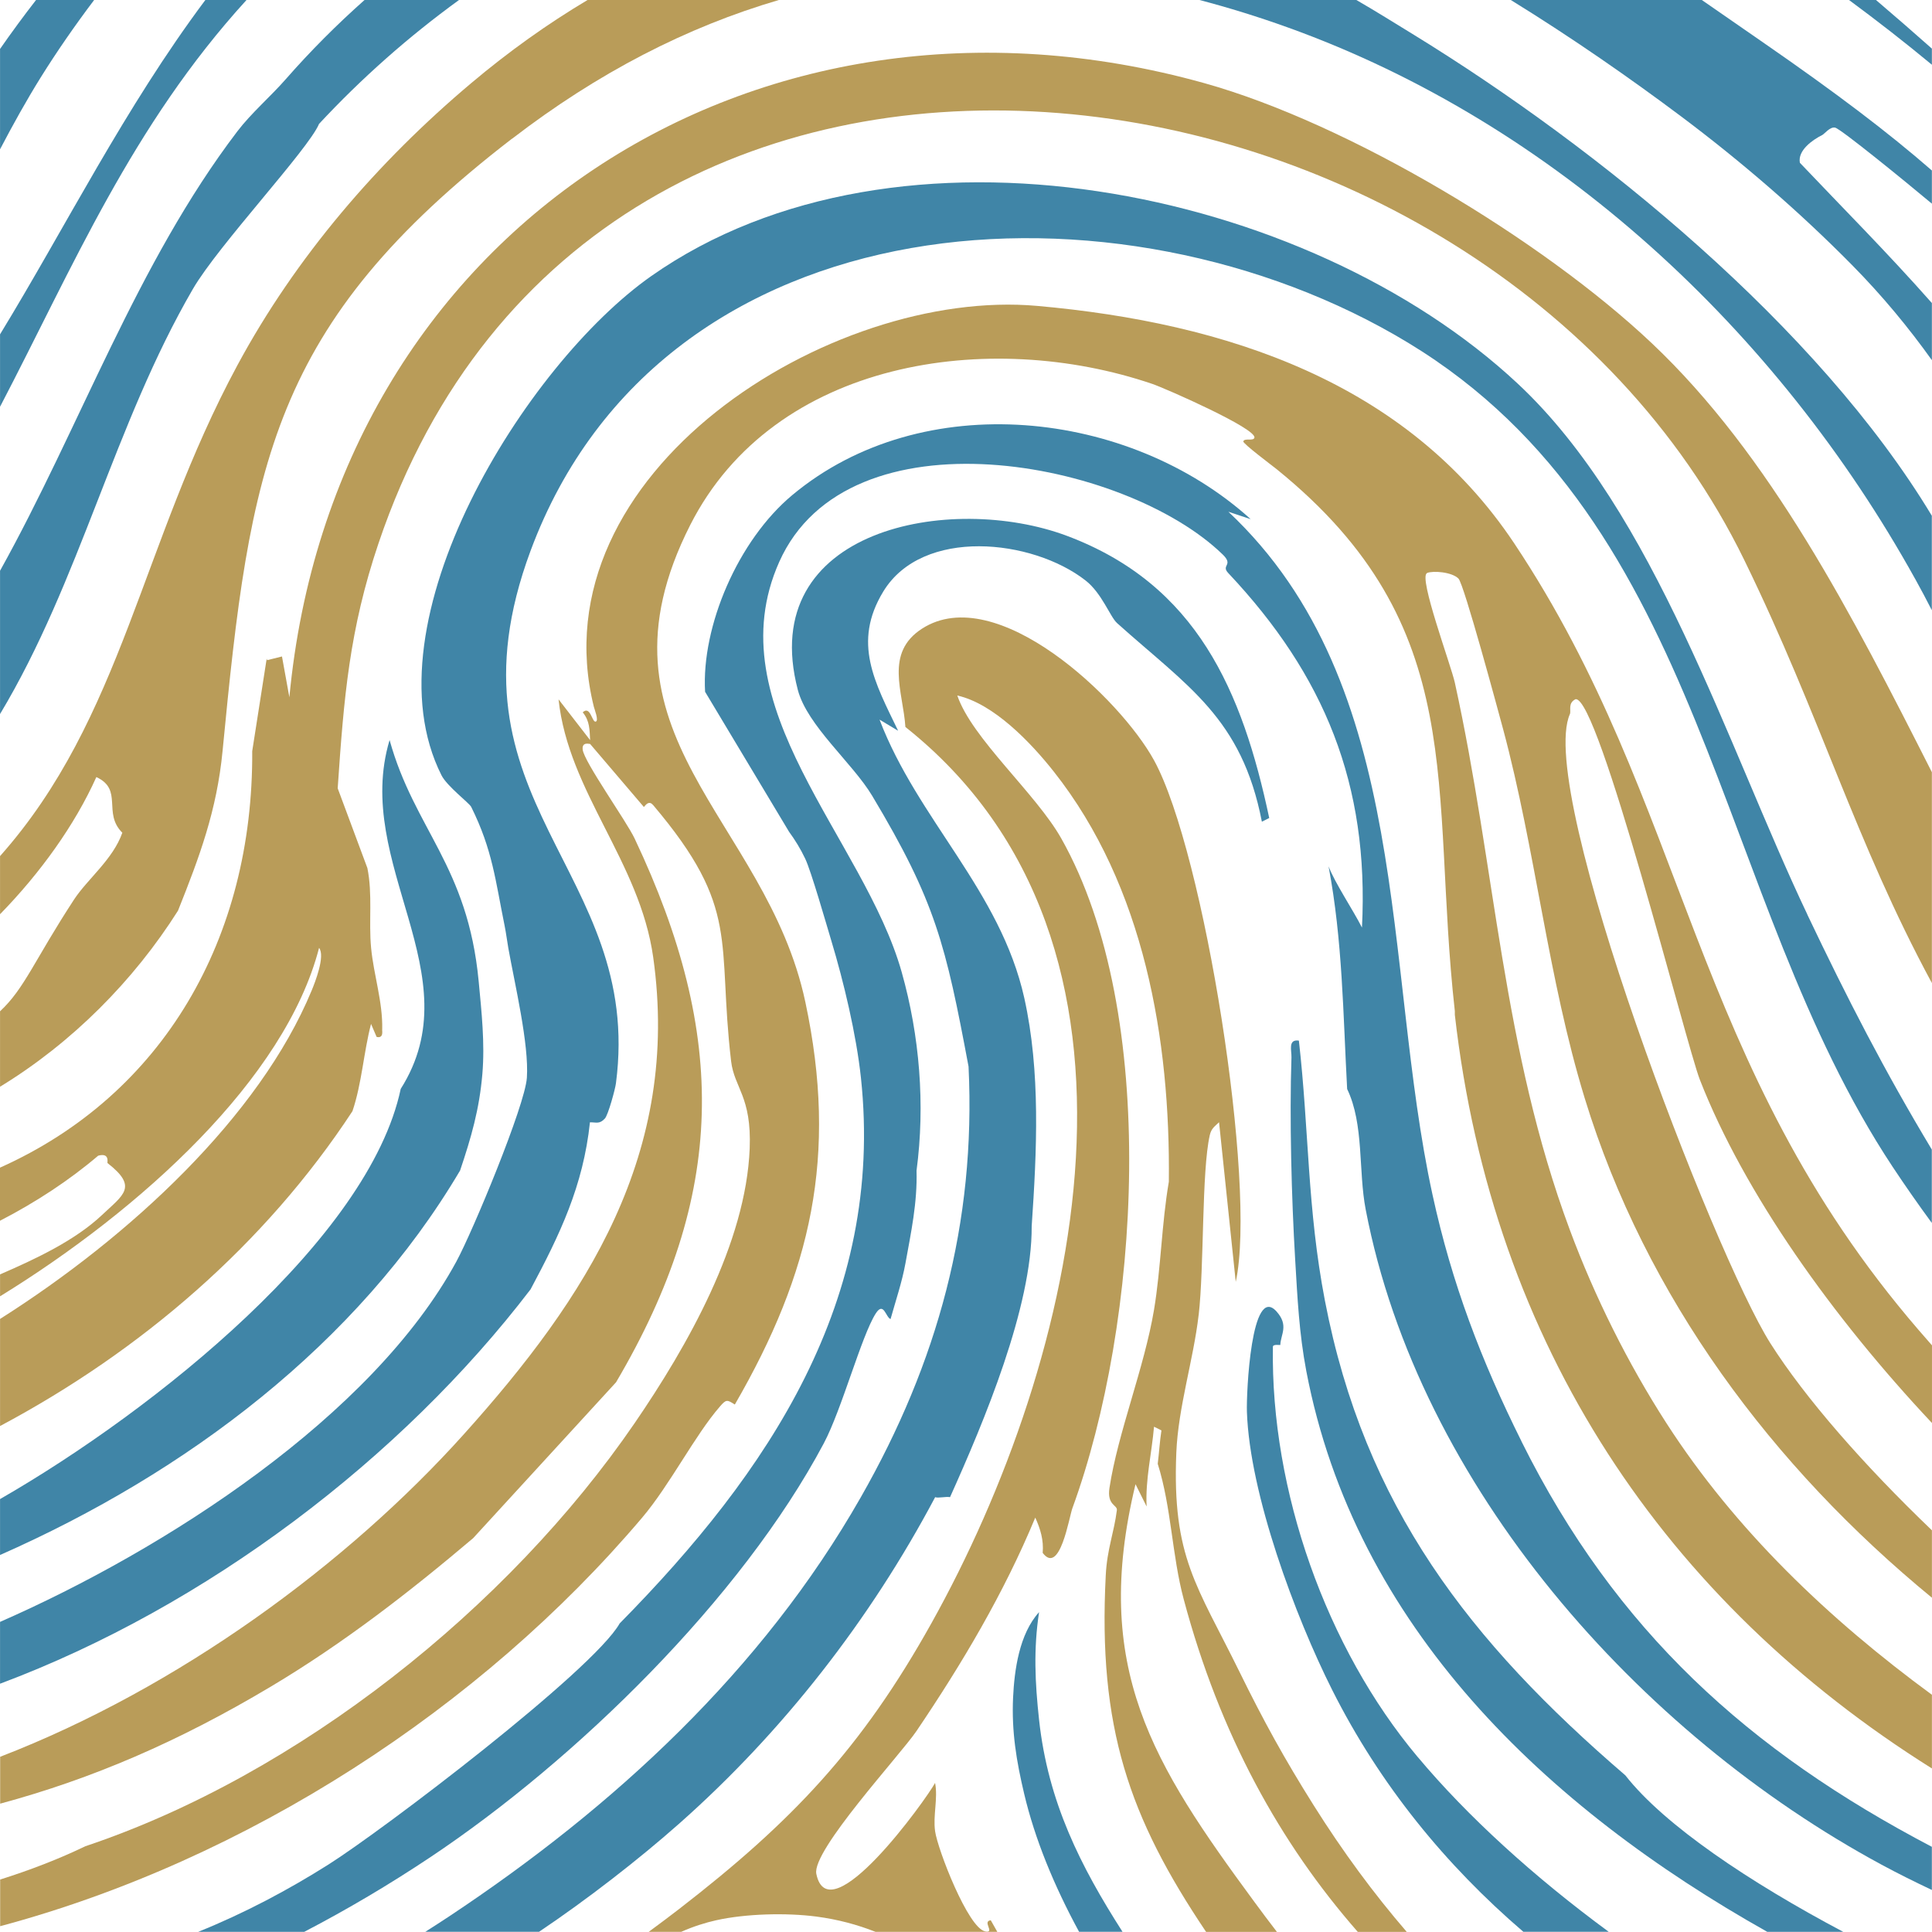 <svg width="100" height="100" viewBox="0 0 100 100" fill="none" xmlns="http://www.w3.org/2000/svg">
<path d="M26.504 7.182C30.937 3.77 35.55 1.395 40.314 0H30.412C28.348 1.23 26.336 2.663 24.392 4.301C19.543 8.383 15.305 13.309 12.29 18.901C7.29 28.172 6.344 37.174 0.002 44.312V47.32C2.084 45.188 3.872 42.704 4.987 40.221C6.397 40.873 5.299 42.079 6.332 43.102C5.845 44.486 4.533 45.492 3.833 46.559C1.772 49.712 1.276 51.158 0.002 52.344V56.249C3.724 53.978 6.913 50.771 9.214 47.135C10.331 44.338 11.222 41.952 11.52 38.873C12.942 24.137 13.98 16.819 26.504 7.176V7.182Z" fill="#B99C59"/>
<path d="M84.134 91.897C76.067 84.963 70.625 77.969 68.575 67.309C67.66 62.549 67.758 58.511 67.23 53.862C66.652 53.78 66.858 54.376 66.846 54.727C66.74 57.906 66.849 62.015 67.038 65.198C67.156 67.174 67.242 69.008 67.613 70.961C70.138 84.193 80.013 93.549 91.472 99.991H95.404C90.588 97.44 86.16 94.484 84.134 91.9V91.897Z" fill="#4085A7"/>
<path d="M65.694 42.336C64.305 35.791 61.96 30.26 55.223 27.735C49.218 25.485 39.107 27.355 41.295 35.708C41.782 37.56 44.118 39.483 45.139 41.182C48.427 46.669 48.949 48.898 50.132 55.205C50.522 63.307 48.522 70.54 44.56 77.489C39.449 86.462 31.78 93.532 23.238 99.198C22.843 99.46 22.433 99.723 22.014 99.989H27.901C30.414 98.301 33.075 96.231 35.148 94.396C40.537 89.626 45.044 83.828 48.404 77.492C48.539 77.557 48.958 77.451 49.174 77.492C50.931 73.587 53.424 67.658 53.4 63.469C53.666 59.579 53.866 55.479 53.017 51.656C51.778 46.099 47.501 42.424 45.525 37.248L46.486 37.823C45.28 35.322 44.109 33.266 45.717 30.62C47.749 27.281 53.439 27.897 56.188 30.045C57.04 30.711 57.456 31.927 57.822 32.254C61.479 35.537 64.273 37.162 65.314 42.53L65.697 42.339L65.694 42.336Z" fill="#4085A7"/>
<path d="M95.705 0C97.168 1.08 98.599 2.195 99.994 3.351V2.516C99.035 1.667 98.071 0.826 97.1 0H95.705Z" fill="#4085A7"/>
<path d="M53.782 89.016C53.573 87.087 53.49 85.37 53.782 83.444C52.75 84.586 52.505 86.447 52.437 87.863C52.355 89.63 52.611 91.157 53.013 92.856C53.561 95.169 54.54 97.573 55.853 99.989H58.101C55.938 96.608 54.245 93.284 53.782 89.016Z" fill="#4085A7"/>
<path d="M78.756 74.611C76.668 70.416 75.149 66.446 74.146 61.836C71.559 49.955 73.143 35.463 63.581 26.488L64.734 26.871C58.457 21.19 47.753 20.002 41.01 25.624C38.199 27.966 36.3 32.416 36.495 35.806L40.842 43.053C41.146 43.469 41.432 43.926 41.68 44.451C41.987 45.097 42.759 47.796 43.025 48.678C43.674 50.825 44.323 53.556 44.562 55.786C45.786 67.281 39.786 76.203 32.076 84.026C30.693 86.471 19.8 94.742 16.995 96.511C14.918 97.824 12.629 99.039 10.258 99.992H15.747C17.989 98.824 20.169 97.532 22.274 96.128C29.814 91.099 38.362 82.754 42.639 74.708C43.574 72.947 44.588 69.145 45.328 67.986C45.742 67.34 45.845 68.186 46.095 68.275C46.358 67.334 46.691 66.352 46.865 65.393C47.157 63.777 47.485 62.261 47.44 60.591C47.892 57.184 47.603 53.615 46.671 50.315C44.718 43.389 36.993 36.578 40.332 29.086C43.901 21.075 58.23 23.786 63.289 28.703C63.873 29.272 63.176 29.24 63.578 29.665C68.542 34.935 70.875 40.596 70.495 48.011C70.055 47.135 69.082 45.681 68.766 44.84C69.492 48.669 69.518 52.494 69.728 56.367C70.609 58.196 70.3 60.597 70.689 62.611C73.444 76.95 84.827 89.73 97.392 96.517C98.244 96.977 99.114 97.408 99.993 97.824V95.591C90.519 90.624 83.635 84.421 78.756 74.616V74.611Z" fill="#4085A7"/>
<path d="M62.042 68.077C62.331 65.582 62.192 60.638 62.617 58.759C62.697 58.408 62.862 58.314 63.098 58.087L63.962 66.348C65.059 61.352 62.334 44.108 59.735 39.357C57.989 36.165 51.58 30.062 47.727 32.537C45.769 33.797 46.748 35.814 46.863 37.628C61.015 48.863 55.794 70.434 48.208 84.022C44.589 90.506 40.996 94.29 35.144 98.815C34.696 99.16 34.165 99.561 33.578 99.992H35.259C35.882 99.714 36.519 99.514 37.068 99.393C38.595 99.051 40.696 98.998 42.253 99.201C43.362 99.346 44.374 99.62 45.318 99.992H51.621C51.509 99.791 51.391 99.593 51.282 99.393C50.813 99.443 51.535 100.068 50.992 99.968C50.111 99.803 48.533 95.729 48.4 94.782C48.285 93.968 48.556 93.087 48.4 92.284C47.925 93.157 42.905 100.148 42.253 96.992C42.005 95.794 46.601 90.836 47.438 89.597C49.801 86.102 51.963 82.465 53.585 78.551C53.851 79.135 54.028 79.719 53.969 80.377C54.859 81.551 55.337 78.53 55.505 78.07C58.995 68.528 60.045 52.459 54.93 43.395C53.612 41.062 50.311 38.227 49.55 36C51.435 36.422 53.355 38.433 54.544 39.938C59.225 45.861 60.582 53.81 60.499 61.166C60.124 63.352 60.095 65.608 59.732 67.794C59.228 70.802 57.862 74.15 57.426 77.014C57.287 77.92 57.844 77.89 57.809 78.168C57.662 79.332 57.302 80.179 57.234 81.53C56.824 89.414 58.443 94.069 62.428 99.995H66.094C65.699 99.481 65.307 98.962 64.921 98.434C59.673 91.299 56.479 86.323 58.774 76.822L59.349 77.976C59.278 76.578 59.614 75.224 59.732 73.846L60.116 74.038C60.03 74.584 59.995 75.203 59.924 75.766C60.635 78.032 60.655 80.483 61.269 82.778C63.136 89.768 66.251 95.399 70.28 99.995H72.814C71.106 98.015 69.501 95.838 67.994 93.441C66.481 91.034 65.404 89.078 64.151 86.524C61.956 82.055 60.664 80.607 60.886 75.188C60.983 72.841 61.77 70.395 62.039 68.08L62.042 68.077Z" fill="#B99C59"/>
<path d="M0.002 21.054C3.783 13.81 6.821 6.51 12.759 0H10.629C6.459 5.572 3.391 11.757 0.002 17.305V21.054Z" fill="#4085A7"/>
<path d="M73.857 29.659C74.181 29.529 75.152 29.605 75.491 29.948C75.777 30.237 77.532 36.749 77.798 37.729C79.485 44.023 80.119 50.621 82.024 56.842C85.183 67.16 91.755 75.929 99.996 82.698V79.209C96.477 75.838 93.43 72.363 91.631 69.522C88.72 64.927 79.482 40.962 81.257 36.962C81.334 36.785 81.136 36.398 81.546 36.192C82.735 35.962 87.278 54.075 87.983 55.883C90.271 61.744 94.855 68.183 99.999 73.655V69.635C99.76 69.363 99.53 69.101 99.318 68.853C87.425 55.058 87.41 41.681 78.379 28.128C72.816 19.777 63.465 16.707 53.693 15.834C42.963 14.872 27.737 24.503 30.737 36.581C30.769 36.714 31.008 37.304 30.834 37.351C30.642 37.401 30.56 36.499 30.162 36.87C30.533 37.325 30.513 37.773 30.545 38.31L28.911 36.198C29.418 40.994 33.111 44.584 33.81 49.548C35.232 59.683 30.377 67.148 24.012 74.233C17.991 80.937 9.264 87.356 0.008 90.931V93.358C4.754 92.075 9.222 90.161 14.021 87.297C17.759 85.067 21.174 82.424 24.492 79.613L31.887 71.546C37.606 61.839 37.674 53.606 32.849 43.404C32.409 42.475 30.226 39.428 30.159 38.794C30.114 38.36 30.545 38.528 30.542 38.504L33.327 41.77C33.462 41.602 33.613 41.445 33.807 41.672C38.361 47.049 37.105 48.678 37.842 54.928C38.005 56.308 38.91 56.751 38.804 59.444C38.609 64.346 35.586 69.664 32.849 73.661C26.292 83.235 15.425 91.874 4.417 95.561C3.067 96.213 1.574 96.791 0.008 97.284V99.7C12.788 96.275 24.891 88.4 33.232 78.56C34.68 76.852 35.966 74.289 37.267 72.796C37.594 72.419 37.636 72.445 38.034 72.699C41.989 65.865 43.382 59.827 41.683 51.857C39.648 42.303 30.206 38.05 35.727 27.172C40.075 18.604 51.219 17.005 59.646 19.872C60.336 20.108 65.055 22.187 64.928 22.656C64.878 22.848 64.406 22.656 64.353 22.848C64.324 22.957 65.861 24.11 66.082 24.287C76.187 32.47 74.004 40.72 75.302 52.335C75.308 52.397 75.296 52.465 75.302 52.527C77.258 69.685 86.219 82.89 99.996 91.535V87.721C94.678 83.822 89.832 79.212 86.251 73.658C84.257 70.564 82.54 67.115 81.257 63.667C77.75 54.249 77.417 44.943 75.302 35.334C75.105 34.434 73.4 29.853 73.863 29.667L73.857 29.659Z" fill="#B99C59"/>
<path d="M93.548 47.333C89.375 38.558 85.676 26.509 78.564 19.863C67.669 9.675 46.446 5.345 33.707 14.291C27.197 18.863 18.868 32.228 22.852 40.13C23.142 40.702 24.292 41.566 24.389 41.764C25.498 43.994 25.643 45.584 26.118 47.911C26.2 48.318 26.239 48.666 26.309 49.064C26.637 50.905 27.389 54.049 27.271 55.786C27.174 57.226 24.469 63.735 23.622 65.296C19.263 73.319 8.547 80.206 0.002 83.949V87.149C10.688 83.15 20.776 75.487 27.463 66.735C28.985 63.886 30.185 61.388 30.536 58.09C30.881 58.09 31.026 58.193 31.306 57.898C31.48 57.712 31.846 56.361 31.881 56.072C33.338 44.982 22.616 41.548 27.463 28.505C34.303 10.1 57.997 8.722 72.895 17.748C88.401 27.14 88.673 46.359 97.964 60.397C98.607 61.367 99.282 62.334 99.99 63.299V59.5C97.542 55.429 95.628 51.71 93.546 47.336L93.548 47.333Z" fill="#4085A7"/>
<path d="M0.002 77.592V80.486C9.641 76.236 18.502 69.572 23.814 60.585C24.392 58.871 24.811 57.417 24.967 55.591C25.103 53.996 24.926 52.376 24.776 50.789C24.209 44.802 21.448 42.929 20.165 38.304C18.239 44.731 24.495 50.438 20.741 56.361C19.107 64.083 8.057 72.962 0.002 77.592Z" fill="#4085A7"/>
<path d="M5.566 60.201C7.153 61.437 6.398 61.832 5.277 62.891C3.893 64.198 1.867 65.156 0.003 65.962V67.097C7.286 62.617 14.766 55.839 16.515 49.061C16.845 49.482 16.305 50.851 16.131 51.27C13.424 57.806 6.699 64.027 0.003 68.268V73.811C7.286 69.935 13.716 64.416 18.243 57.514C18.73 56.078 18.821 54.47 19.205 52.998L19.494 53.671C19.895 53.768 19.759 53.284 19.783 53.287C19.818 51.857 19.34 50.459 19.208 49.061C19.078 47.701 19.293 46.3 19.016 44.931L17.479 40.802C17.798 36.106 18.081 32.596 19.591 28.124C30.817 -5.115 76.902 1.554 90.284 28.989C94.254 37.127 96.012 43.509 99.994 50.883V39.97C95.877 31.844 91.638 23.561 85.482 17.751C79.828 12.415 69.817 6.392 62.334 4.303C39.056 -2.198 17.246 12.031 14.978 36.091L14.595 33.979L13.825 34.171C13.816 34.145 13.813 34.115 13.804 34.088L13.055 38.879C13.111 48.547 8.465 56.647 0 60.437V63.186C1.855 62.228 3.587 61.092 5.082 59.818C5.702 59.65 5.539 60.184 5.563 60.201H5.566Z" fill="#B99C59"/>
<path d="M73.377 90.939C68.646 85.297 65.764 77.144 65.885 69.711C65.885 69.555 66.268 69.634 66.268 69.614C66.289 69.065 66.719 68.605 66.076 67.885C64.761 66.416 64.507 72.109 64.54 73.071C64.684 77.333 67.035 83.66 68.958 87.48C71.427 92.385 74.828 96.541 78.848 99.989H83.267C79.379 97.131 75.943 94.001 73.377 90.936V90.939Z" fill="#4085A7"/>
<path d="M2.105 4.011C2.954 2.649 3.884 1.31 4.872 0H1.866C1.226 0.823 0.604 1.669 0.002 2.534V7.728C0.683 6.427 1.379 5.177 2.105 4.011Z" fill="#4085A7"/>
<path d="M16.514 6.412C18.714 4.047 21.145 1.897 23.758 0H18.868C17.437 1.271 16.071 2.637 14.782 4.109C14.015 4.985 13.001 5.858 12.284 6.799C7.075 13.642 4.149 22.09 0.002 29.543V36.959C4.146 30.056 5.907 21.977 9.983 14.96C11.302 12.689 15.959 7.74 16.514 6.412Z" fill="#4085A7"/>
<path d="M99.118 29.944C99.419 30.484 99.708 31.033 99.991 31.584V26.694C94.08 16.886 82.713 7.66 73.182 1.802C72.188 1.192 71.206 0.578 70.206 0H62.086C63.599 0.398 65.118 0.867 66.652 1.419C80.542 6.412 92.01 17.134 99.118 29.947V29.944Z" fill="#4085A7"/>
<path d="M93.162 8.43C93.036 7.784 93.823 7.235 94.316 6.991C94.443 6.926 94.72 6.548 94.988 6.607C95.28 6.672 98.581 9.359 99.994 10.542V8.825C97.72 6.843 95.03 4.805 91.242 2.186C90.207 1.472 89.154 0.737 88.086 0H78.199C81.388 1.967 84.382 4.053 87.019 6.029C90.127 8.359 93.139 10.958 95.856 13.713C97.439 15.317 98.796 16.966 99.994 18.642V15.686C97.711 13.099 95.263 10.642 93.165 8.43H93.162Z" fill="#4085A7"/>
</svg>
